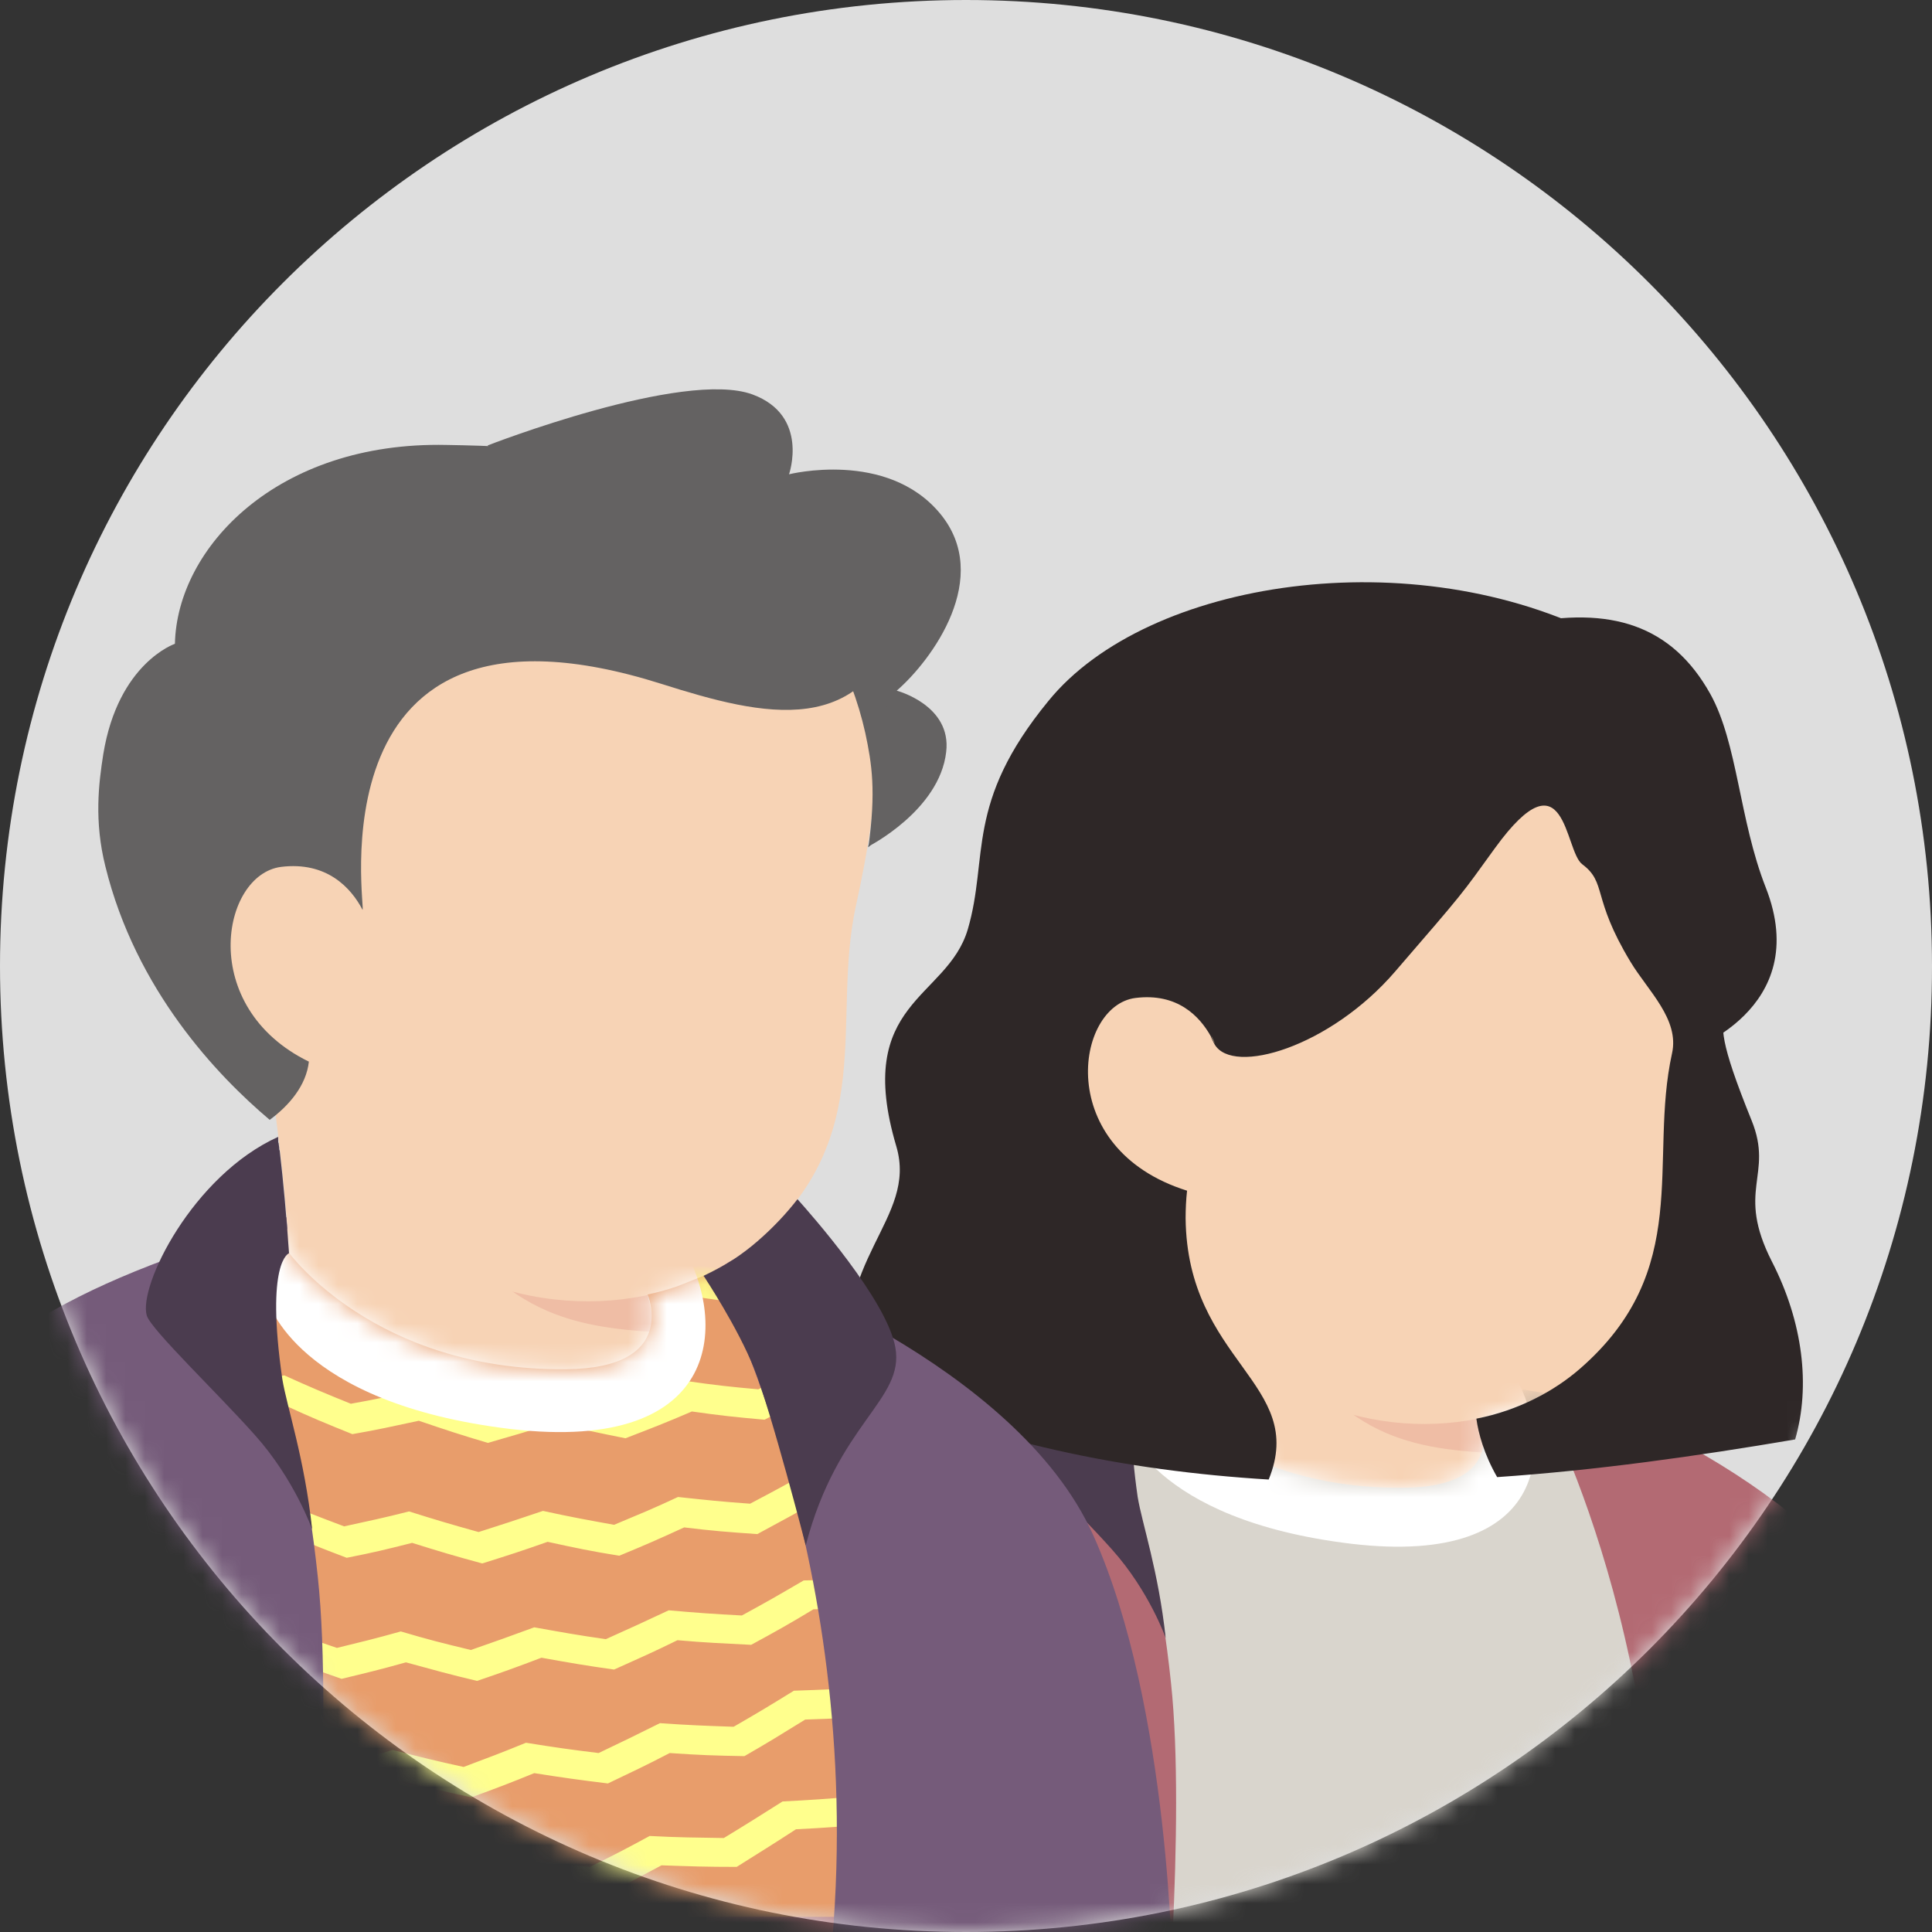 <svg width="100" height="100" viewBox="0 0 100 100" fill="none" xmlns="http://www.w3.org/2000/svg">
<rect x="0" y="0" width="100" height="100" fill="#333333" stroke="none"/>
<path d="M50 100C22.362 100 0 77.605 0 50C0 22.362 22.395 0 50 0C77.638 0 100 22.395 100 50C100.033 77.638 77.638 100 50 100Z" fill="#DEDEDE"/>
<mask id="mask0_86_1733" style="mask-type:alpha" maskUnits="userSpaceOnUse" x="0" y="0" width="100" height="100">
<path d="M50 100C22.362 100 0 77.605 0 50C0 22.362 22.395 0 50 0C77.638 0 100 22.395 100 50C100.033 77.638 77.638 100 50 100Z" fill="#DEDEDE"/>
</mask>
<g mask="url(#mask0_86_1733)">
<path d="M91.5 88.071C91.325 88.196 91.125 88.321 90.95 88.446C90.75 88.571 90.575 88.696 90.375 88.796C90.2 88.896 90.05 88.996 89.875 89.096C89.85 89.121 89.825 89.121 89.8 89.146C89.225 89.496 88.625 89.821 88.025 90.121C87.85 90.221 87.65 90.321 87.475 90.396C87.475 90.396 87.45 90.421 87.425 90.421C87.225 90.521 87.025 90.621 86.825 90.721C86.425 90.921 86 91.096 85.6 91.271C85.4 91.371 85.175 91.446 84.975 91.521C84.775 91.596 84.55 91.696 84.35 91.771C84.15 91.846 83.925 91.946 83.725 92.021C83.725 92.021 83.725 92.021 83.7 92.021C83.5 92.096 83.275 92.171 83.075 92.246C82.625 92.396 82.15 92.546 81.7 92.696C81.55 92.746 81.375 92.796 81.225 92.846C80.75 92.996 80.275 93.121 79.8 93.221C79.625 93.271 79.45 93.296 79.25 93.346C78.8 93.446 78.325 93.546 77.875 93.646C77.775 93.671 77.7 93.671 77.6 93.696C77.45 93.721 77.275 93.746 77.125 93.771C76.9 93.796 76.7 93.846 76.475 93.871C76.375 93.896 76.275 93.896 76.175 93.921C76.05 93.946 75.9 93.971 75.75 93.971C75.35 94.021 74.925 94.071 74.525 94.121C74.4 94.146 74.25 94.146 74.125 94.171H74.1C73.925 94.196 73.75 94.196 73.575 94.221C73.4 94.246 73.225 94.246 73.05 94.246C72.95 94.246 72.825 94.271 72.725 94.271C72.525 94.271 72.35 94.296 72.175 94.296C71.925 94.296 71.7 94.321 71.45 94.321C71.2 94.321 70.975 94.321 70.725 94.321C70.55 94.321 70.375 94.321 70.2 94.321C59.675 94.171 50.175 89.696 43.425 82.596C43.425 82.596 43.425 82.571 43.4 82.571C44.175 81.046 47.05 78.296 50.05 76.021C53.85 73.146 59.225 71.371 59.225 71.371C59.225 71.371 62.75 70.796 75.825 73.521C85.8 75.621 90.05 84.146 91.5 88.071Z" fill="#F7D3B5"/>
<path d="M78.6 80.447C78.075 83.022 74.675 84.547 68.95 82.247C61.925 79.397 59.225 71.372 59.225 71.372C58.85 65.622 57.975 60.697 57.975 60.697C66.1 59.997 75.7 69.497 75.7 69.497L76.8 74.197C76.9 74.597 77.1 74.947 77.4 75.197C77.925 76.097 78.95 78.797 78.6 80.447Z" fill="#F7D3B5"/>
<path d="M77.4 75.221C72.625 74.971 69.1 74.271 65.325 67.496C68.525 70.321 72.3 71.396 76.275 71.896L76.8 74.196C76.9 74.621 77.1 74.971 77.4 75.221Z" fill="#EFBDA5"/>
<path d="M87.275 45.097C87.725 47.197 87.95 48.897 86.725 54.497C85.5 60.097 87.85 65.697 81.95 70.822C77.975 74.272 71.025 74.922 65.475 71.147C63.6 69.872 61.875 68.097 60.475 65.772C59.375 63.947 58.1 62.222 56.675 60.647C54.7 58.497 52.325 54.172 53.5 46.522C55.4 34.072 67.725 32.647 75 34.022C82.275 35.397 86.05 39.547 87.275 45.097Z" fill="#F7D3B5"/>
<path d="M63.35 54.873C63.35 54.873 62.575 51.123 58.925 51.573C55.775 51.973 54.675 59.523 61.825 61.623" fill="#F7D3B5"/>
<path d="M54.761 71.133C54.761 71.133 58.411 69.683 59.086 69.633L59.136 70.208C59.136 70.208 56.236 71.458 56.061 71.658C55.886 71.858 54.761 71.133 54.761 71.133Z" fill="#6C6AB3"/>
<path d="M99.811 103.582H36.611C36.611 103.582 36.986 91.982 40.786 83.707C43.661 77.457 50.561 73.332 55.586 71.532C57.011 71.032 58.111 70.482 59.136 70.207C59.136 70.332 59.211 71.257 59.211 71.357C59.211 71.357 63.361 77.082 72.611 77.007C78.161 76.982 76.611 73.382 76.611 73.382C77.086 73.282 77.536 73.157 77.986 73.007C78.136 72.957 79.186 72.532 79.311 72.482C82.536 73.332 86.486 75.732 92.211 80.532C98.661 85.957 99.811 103.582 99.811 103.582Z" fill="#D9D5CD"/>
<mask id="mask1_86_1733" style="mask-type:alpha" maskUnits="userSpaceOnUse" x="36" y="70" width="64" height="34">
<path d="M99.811 103.582H36.611C36.611 103.582 36.986 91.982 40.786 83.707C43.661 77.457 50.561 73.332 55.586 71.532C57.011 71.032 58.111 70.482 59.136 70.207C59.136 70.332 59.211 71.257 59.211 71.357C59.211 71.357 63.361 77.082 72.611 77.007C78.161 76.982 76.611 73.382 76.611 73.382C77.086 73.282 77.536 73.157 77.986 73.007C78.136 72.957 79.186 72.532 79.311 72.482C82.536 73.332 86.486 75.732 92.211 80.532C98.661 85.957 99.811 103.582 99.811 103.582Z" fill="#9A6643"/>
</mask>
<g mask="url(#mask1_86_1733)">
<path d="M49.586 69.656C50.961 69.706 51.661 69.731 53.036 69.706C54.261 70.43 54.861 70.781 56.111 71.456C57.386 71.38 58.036 71.331 59.311 71.18C60.586 71.781 61.211 72.081 62.486 72.656C63.786 72.456 64.436 72.331 65.711 72.081C67.011 72.581 67.686 72.805 68.986 73.231C70.286 72.906 70.936 72.706 72.236 72.331C73.586 72.68 74.261 72.856 75.611 73.156C76.911 72.68 77.561 72.456 78.861 71.93C80.236 72.156 80.936 72.255 82.311 72.43C83.586 71.831 84.236 71.531 85.511 70.88C86.911 70.956 87.611 70.981 89.011 71.005C90.261 70.255 90.886 69.88 92.136 69.106C93.711 68.981 94.486 68.906 96.061 68.731C95.936 69.331 95.886 69.63 95.786 70.231C94.486 70.38 93.811 70.456 92.511 70.555C91.236 71.356 90.611 71.755 89.311 72.505C87.886 72.505 87.186 72.481 85.761 72.406C84.461 73.055 83.811 73.38 82.511 73.981C81.111 73.805 80.411 73.706 79.011 73.505C77.711 74.031 77.036 74.281 75.736 74.731C74.361 74.43 73.686 74.255 72.336 73.906C71.036 74.281 70.361 74.481 69.061 74.805C67.736 74.356 67.061 74.13 65.736 73.63C64.436 73.88 63.786 74.005 62.461 74.206C61.161 73.63 60.536 73.356 59.236 72.731C57.936 72.856 57.286 72.906 56.011 72.981C54.761 72.305 54.136 71.956 52.911 71.206C51.761 71.206 51.186 71.206 50.036 71.156C49.861 70.581 49.786 70.281 49.586 69.656Z" fill="#A5A59F"/>
<path d="M47.786 100.73C49.111 100.605 49.761 100.53 51.086 100.355C52.411 100.93 53.086 101.205 54.411 101.73C55.611 101.48 56.211 101.355 57.411 101.08C58.786 101.53 59.461 101.755 60.836 102.155C62.036 101.805 62.611 101.605 63.811 101.205C65.211 101.53 65.911 101.68 67.311 101.955C68.486 101.48 69.086 101.23 70.261 100.73C71.686 100.93 72.386 101.005 73.811 101.155C74.986 100.58 75.561 100.28 76.711 99.656C78.161 99.731 78.861 99.731 80.311 99.755C81.461 99.055 82.011 98.706 83.161 97.981C84.611 97.906 85.336 97.856 86.786 97.731C87.886 96.93 88.436 96.505 89.536 95.68C91.136 95.43 91.961 95.305 93.561 94.981C93.561 95.531 93.561 95.831 93.586 96.38C92.261 96.63 91.611 96.755 90.286 96.956C89.161 97.805 88.611 98.231 87.486 99.055C86.011 99.206 85.286 99.255 83.811 99.331C82.661 100.08 82.086 100.43 80.936 101.155C79.486 101.155 78.736 101.13 77.286 101.08C76.111 101.705 75.536 102.03 74.336 102.605C72.886 102.48 72.161 102.38 70.736 102.205C69.536 102.73 68.936 102.98 67.761 103.455C66.336 103.18 65.636 103.03 64.211 102.705C63.011 103.105 62.411 103.305 61.211 103.655C59.811 103.255 59.136 103.055 57.736 102.605C56.536 102.905 55.911 103.03 54.711 103.28C53.361 102.755 52.686 102.48 51.336 101.905C50.236 102.055 49.711 102.13 48.611 102.23C48.286 101.605 48.111 101.305 47.786 100.73Z" fill="#A5A59F"/>
<path d="M58.186 73.682C58.186 73.682 59.536 78.657 69.961 79.907C80.411 81.132 80.511 74.557 78.211 70.857C75.911 67.157 60.036 68.057 58.336 69.832C56.636 71.607 58.186 73.682 58.186 73.682Z" fill="white"/>
</g>
<path d="M48.986 103.582L47.861 94.307" stroke="#544D4D" stroke-width="13.479" stroke-miterlimit="10" stroke-linecap="round" stroke-linejoin="round"/>
<path d="M92.636 91.158C92.636 91.158 91.886 92.983 92.111 94.808C92.336 96.633 92.986 99.308 92.061 103.583" stroke="#544D4D" stroke-width="13.479" stroke-miterlimit="10" stroke-linecap="round" stroke-linejoin="round"/>
<path d="M54.761 71.133C55.236 70.983 56.061 71.133 56.311 71.558C57.286 73.158 59.636 77.833 60.611 87.108C61.386 94.358 60.211 107.408 60.211 107.408L35.961 106.258C35.961 106.258 36.686 93.933 38.811 85.658C40.886 77.633 46.336 74.033 54.761 71.133Z" fill="#B36A73"/>
<path d="M79.911 72.658C79.911 72.658 87.636 87.183 85.386 106.583H102.086C102.086 106.583 101.986 93.408 98.236 85.058C94.486 76.708 81.361 72.033 81.361 72.033C81.361 72.033 80.536 72.433 79.911 72.658Z" fill="#B36A73"/>
<path d="M79.911 72.657L79.311 72.482C79.311 72.482 80.186 72.057 80.561 71.807L80.786 71.682C80.786 71.682 81.986 72.232 82.411 72.432C82.836 72.632 80.936 73.557 80.936 73.557C80.936 73.557 79.986 72.682 79.911 72.657Z" fill="#6C6AB3"/>
<path d="M60.336 84.782C60.336 84.782 59.486 82.357 57.561 80.207C55.786 78.207 52.536 75.107 52.311 74.407C51.886 72.982 54.536 67.607 58.686 65.732C58.686 65.757 58.686 65.782 58.686 65.807C58.686 65.832 58.686 65.857 58.686 65.907C58.686 65.957 58.686 66.007 58.711 66.057C58.711 66.132 58.736 66.207 58.736 66.282C58.736 66.332 58.736 66.357 58.761 66.407C58.936 67.907 59.086 69.582 59.211 71.357V71.382C59.211 71.382 58.061 71.757 58.886 77.482C59.111 78.857 59.961 81.307 60.336 84.782Z" fill="#4B3C4F"/>
<path d="M91.717 65.305C89.817 61.58 91.817 60.855 90.667 58.005C88.967 53.805 89.092 53.205 89.292 52.255C90.792 45.18 91.767 37.53 83.017 33.005C73.167 27.905 59.392 29.98 54.267 36.28C49.917 41.58 51.192 44.355 50.092 48.105C49.017 51.73 44.167 51.83 46.392 59.33C47.517 63.13 42.992 65.13 43.992 71.53C50.967 74.655 58.242 76.13 65.667 76.58C67.692 71.605 61.442 70.48 61.367 63.055C61.367 62.555 61.392 62.08 61.442 61.63C54.517 59.455 55.642 52.055 58.767 51.655C60.942 51.38 62.092 52.605 62.667 53.63C62.717 53.78 62.792 53.905 62.867 54.055C63.817 55.68 68.842 54.205 72.217 50.28C75.842 46.08 75.567 46.405 77.392 43.88C81.067 38.83 80.967 44.03 81.892 44.73C83.192 45.705 82.367 46.43 84.392 49.78C85.292 51.28 86.942 52.755 86.542 54.53C85.317 60.105 87.667 65.73 81.767 70.855C80.442 72.005 78.592 73.005 76.417 73.43C76.517 74.18 76.817 75.28 77.492 76.455C82.617 76.105 87.767 75.38 92.917 74.505C93.717 71.73 93.317 68.43 91.717 65.305Z" fill="#2E2727"/>
<path d="M62.892 54.031C62.817 53.906 62.742 53.755 62.692 53.605C62.767 53.755 62.842 53.906 62.892 54.031Z" fill="#FEE4BF"/>
<path d="M87.292 54.43C87.292 54.43 93.892 52.28 91.392 45.93C90.017 42.43 89.942 38.455 88.517 35.905C86.542 32.38 83.392 31.33 78.742 32.305C70.742 33.98 83.717 32.055 84.517 37.83C85.292 43.605 87.292 54.43 87.292 54.43Z" fill="#2E2727"/>
<path d="M49.4 82.68C49.213 82.813 48.999 82.947 48.813 83.08C48.599 83.213 48.413 83.347 48.2 83.453C48.013 83.56 47.853 83.666 47.666 83.773C47.639 83.8 47.613 83.8 47.586 83.826C46.973 84.2 46.333 84.546 45.693 84.867C45.506 84.973 45.293 85.08 45.106 85.16C45.106 85.16 45.08 85.186 45.053 85.186C44.84 85.293 44.626 85.4 44.413 85.507C43.986 85.72 43.533 85.906 43.106 86.093C42.893 86.2 42.653 86.28 42.44 86.36C42.226 86.44 41.986 86.546 41.773 86.626C41.559 86.707 41.319 86.813 41.106 86.893C41.106 86.893 41.106 86.893 41.08 86.893C40.866 86.973 40.626 87.053 40.413 87.133C39.933 87.293 39.426 87.453 38.946 87.613C38.786 87.666 38.599 87.72 38.44 87.773C37.933 87.933 37.426 88.067 36.919 88.173C36.733 88.227 36.546 88.253 36.333 88.306C35.853 88.413 35.346 88.52 34.866 88.626C34.76 88.653 34.679 88.653 34.573 88.68C34.413 88.707 34.226 88.733 34.066 88.76C33.826 88.787 33.613 88.84 33.373 88.867C33.266 88.893 33.16 88.893 33.053 88.92C32.919 88.947 32.76 88.973 32.599 88.973C32.173 89.026 31.72 89.08 31.293 89.133C31.16 89.16 31 89.16 30.866 89.186H30.84C30.653 89.213 30.466 89.213 30.279 89.24C30.093 89.266 29.906 89.266 29.72 89.266C29.613 89.266 29.48 89.293 29.373 89.293C29.16 89.293 28.973 89.32 28.786 89.32C28.52 89.32 28.279 89.347 28.013 89.347C27.746 89.347 27.506 89.347 27.239 89.347C27.053 89.347 26.866 89.347 26.68 89.347C15.453 89.186 5.32 84.413 -1.88 76.84C-1.88 76.84 -1.88 76.813 -1.907 76.813C-1.08 75.186 1.986 72.253 5.186 69.826C9.24 66.76 14.973 64.867 14.973 64.867C14.973 64.867 18.733 64.253 32.679 67.16C43.319 69.4 47.853 78.493 49.4 82.68Z" fill="#F7D3B5"/>
<path d="M35.639 74.547C35.08 77.294 31.453 78.921 25.346 76.467C17.853 73.427 14.973 64.867 14.973 64.867C14.573 58.734 13.639 53.481 13.639 53.481C22.306 52.734 32.546 62.867 32.546 62.867L33.719 67.881C33.826 68.307 34.039 68.681 34.359 68.947C34.919 69.907 36.013 72.787 35.639 74.547Z" fill="#F7D3B5"/>
<path d="M34.359 68.972C29.266 68.706 25.506 67.959 21.48 60.732C24.893 63.746 28.919 64.892 33.16 65.426L33.719 67.879C33.826 68.332 34.039 68.706 34.359 68.972Z" fill="#EFBDA5"/>
<path d="M44.893 36.84C45.373 39.08 45.613 40.893 44.306 46.867C42.999 52.84 45.506 58.813 39.213 64.28C34.973 67.96 27.559 68.653 21.64 64.627C19.64 63.267 17.799 61.373 16.306 58.893C15.133 56.947 13.773 55.107 12.253 53.427C10.146 51.133 7.613 46.52 8.866 38.36C10.893 25.08 24.04 23.56 31.799 25.027C39.559 26.493 43.586 30.92 44.893 36.84Z" fill="#F7D3B5"/>
<path d="M19.373 47.267C19.373 47.267 18.546 43.267 14.653 43.747C11.293 44.174 10.12 52.227 17.746 54.467" fill="#F7D3B5"/>
<path d="M10.212 64.604C10.212 64.604 14.105 63.057 14.825 63.004L14.878 63.617C14.878 63.617 11.785 64.951 11.598 65.164C11.412 65.377 10.212 64.604 10.212 64.604Z" fill="#7E5D6D"/>
<path d="M58.265 99.217H-9.148C-9.148 99.217 -8.748 86.844 -4.695 78.017C-1.628 71.35 5.732 66.951 11.092 65.031C12.612 64.497 13.785 63.91 14.879 63.617C14.879 63.751 14.959 64.737 14.959 64.844C14.959 64.844 19.385 70.951 29.252 70.871C35.172 70.844 33.519 67.004 33.519 67.004C34.025 66.897 34.505 66.764 34.985 66.604C35.145 66.55 36.265 66.097 36.398 66.044C39.839 66.951 44.052 69.51 50.158 74.63C57.038 80.417 58.265 99.217 58.265 99.217Z" fill="#E89D6B"/>
<mask id="mask2_86_1733" style="mask-type:alpha" maskUnits="userSpaceOnUse" x="-10" y="63" width="69" height="37">
<path d="M58.265 99.217H-9.148C-9.148 99.217 -8.748 86.844 -4.695 78.017C-1.628 71.35 5.732 66.951 11.092 65.031C12.612 64.497 13.785 63.91 14.879 63.617C14.879 63.751 14.959 64.737 14.959 64.844C14.959 64.844 19.385 70.951 29.252 70.871C35.172 70.844 33.519 67.004 33.519 67.004C34.025 66.897 34.505 66.764 34.985 66.604C35.145 66.55 36.265 66.097 36.398 66.044C39.839 66.951 44.052 69.51 50.158 74.63C57.038 80.417 58.265 99.217 58.265 99.217Z" fill="#E89D6B"/>
</mask>
<g mask="url(#mask2_86_1733)">
<path d="M4.692 63.03C6.159 63.083 6.905 63.11 8.372 63.083C9.679 63.856 10.319 64.23 11.652 64.95C13.012 64.87 13.705 64.816 15.065 64.656C16.425 65.296 17.092 65.616 18.452 66.23C19.839 66.016 20.532 65.883 21.892 65.616C23.279 66.15 23.999 66.39 25.385 66.843C26.772 66.496 27.465 66.283 28.852 65.883C30.292 66.256 31.012 66.443 32.452 66.763C33.839 66.256 34.532 66.016 35.919 65.456C37.385 65.696 38.132 65.803 39.599 65.99C40.959 65.35 41.652 65.03 43.012 64.336C44.505 64.416 45.252 64.443 46.745 64.47C48.078 63.67 48.745 63.27 50.078 62.443C51.758 62.31 52.585 62.23 54.265 62.043C54.132 62.683 54.078 63.003 53.972 63.643C52.585 63.803 51.865 63.883 50.478 63.99C49.118 64.843 48.452 65.27 47.065 66.07C45.545 66.07 44.798 66.043 43.279 65.963C41.892 66.656 41.199 67.003 39.812 67.643C38.319 67.456 37.572 67.35 36.079 67.136C34.692 67.696 33.972 67.963 32.585 68.443C31.119 68.123 30.399 67.936 28.959 67.563C27.572 67.963 26.852 68.176 25.465 68.523C24.052 68.043 23.332 67.803 21.919 67.27C20.532 67.536 19.839 67.67 18.425 67.883C17.039 67.27 16.372 66.976 14.985 66.31C13.599 66.443 12.905 66.496 11.545 66.576C10.212 65.856 9.545 65.483 8.239 64.683C7.012 64.683 6.399 64.683 5.172 64.63C4.985 64.016 4.905 63.696 4.692 63.03Z" fill="#FFFF8D"/>
<path d="M4.318 69.805C5.785 69.831 6.505 69.831 7.998 69.778C9.332 70.525 9.998 70.871 11.332 71.564C12.692 71.458 13.358 71.378 14.719 71.191C16.078 71.805 16.772 72.098 18.159 72.658C19.518 72.418 20.185 72.258 21.572 71.965C22.985 72.445 23.705 72.684 25.119 73.111C26.479 72.711 27.172 72.525 28.532 72.071C29.972 72.418 30.718 72.578 32.158 72.871C33.519 72.338 34.185 72.071 35.545 71.484C37.038 71.698 37.758 71.778 39.252 71.911C40.585 71.245 41.252 70.898 42.585 70.178C44.078 70.231 44.852 70.231 46.345 70.204C47.652 69.404 48.292 68.978 49.599 68.124C51.279 67.965 52.132 67.885 53.812 67.644C53.705 68.284 53.678 68.605 53.572 69.218C52.158 69.404 51.465 69.484 50.078 69.618C48.745 70.498 48.105 70.924 46.772 71.751C45.252 71.778 44.478 71.778 42.959 71.725C41.599 72.445 40.932 72.791 39.572 73.484C38.078 73.351 37.305 73.271 35.812 73.058C34.452 73.644 33.758 73.911 32.372 74.445C30.905 74.151 30.159 73.991 28.692 73.644C27.305 74.098 26.639 74.284 25.252 74.684C23.812 74.258 23.092 74.018 21.678 73.538C20.292 73.831 19.625 73.991 18.238 74.231C16.852 73.671 16.132 73.378 14.745 72.738C13.385 72.898 12.692 72.978 11.332 73.111C9.972 72.418 9.305 72.044 7.972 71.298C6.745 71.325 6.132 71.351 4.932 71.325C4.665 70.738 4.558 70.418 4.318 69.805Z" fill="#FFFF8D"/>
<path d="M3.945 76.471C5.385 76.444 6.132 76.418 7.599 76.364C8.932 77.084 9.625 77.431 10.985 78.071C12.319 77.911 12.985 77.831 14.319 77.618C15.705 78.204 16.398 78.471 17.812 79.004C19.145 78.711 19.812 78.578 21.172 78.231C22.612 78.684 23.332 78.898 24.772 79.298C26.105 78.871 26.772 78.657 28.105 78.204C29.572 78.524 30.319 78.658 31.785 78.924C33.118 78.364 33.785 78.097 35.092 77.484C36.585 77.644 37.332 77.724 38.825 77.831C40.132 77.138 40.798 76.791 42.078 76.044C43.599 76.044 44.345 76.044 45.865 75.991C47.145 75.164 47.785 74.737 49.038 73.884C50.718 73.698 51.572 73.591 53.252 73.324C53.172 73.938 53.145 74.258 53.092 74.898C51.678 75.111 50.985 75.218 49.572 75.377C48.292 76.257 47.625 76.711 46.345 77.537C44.798 77.591 44.025 77.618 42.505 77.591C41.172 78.338 40.532 78.684 39.199 79.404C37.678 79.297 36.932 79.244 35.412 79.058C34.078 79.671 33.412 79.964 32.052 80.524C30.558 80.284 29.812 80.124 28.345 79.804C26.985 80.284 26.319 80.498 24.959 80.924C23.492 80.524 22.772 80.311 21.332 79.858C19.972 80.204 19.305 80.364 17.945 80.631C16.532 80.098 15.812 79.804 14.425 79.218C13.065 79.431 12.399 79.511 11.039 79.671C9.652 79.004 8.985 78.657 7.625 77.938C6.425 77.991 5.812 78.017 4.612 78.044C4.345 77.431 4.212 77.111 3.945 76.471Z" fill="#FFFF8D"/>
<path d="M3.545 83.11C4.985 83.056 5.705 83.003 7.145 82.897C8.505 83.59 9.198 83.91 10.585 84.523C11.892 84.337 12.559 84.23 13.892 83.99C15.305 84.55 16.025 84.817 17.439 85.296C18.745 84.977 19.412 84.817 20.745 84.443C22.185 84.87 22.932 85.056 24.372 85.403C25.678 84.95 26.345 84.71 27.652 84.23C29.145 84.496 29.865 84.63 31.358 84.843C32.665 84.257 33.305 83.963 34.612 83.35C36.132 83.483 36.879 83.537 38.398 83.617C39.678 82.923 40.319 82.55 41.599 81.803C43.118 81.776 43.892 81.75 45.412 81.67C46.665 80.843 47.279 80.416 48.505 79.537C50.212 79.323 51.065 79.19 52.745 78.897C52.692 79.51 52.692 79.83 52.639 80.443C51.225 80.683 50.532 80.79 49.118 80.977C47.865 81.883 47.225 82.31 45.972 83.163C44.425 83.243 43.652 83.27 42.105 83.296C40.825 84.07 40.158 84.443 38.879 85.136C37.358 85.056 36.585 85.03 35.065 84.897C33.758 85.537 33.092 85.83 31.785 86.416C30.265 86.203 29.518 86.07 28.025 85.803C26.692 86.31 26.025 86.55 24.692 87.003C23.225 86.656 22.479 86.443 21.012 86.043C19.678 86.416 19.012 86.576 17.678 86.897C16.238 86.39 15.518 86.15 14.079 85.59C12.745 85.83 12.079 85.936 10.745 86.123C9.332 85.483 8.639 85.163 7.279 84.47C6.079 84.576 5.492 84.603 4.292 84.656C3.998 84.043 3.838 83.723 3.545 83.11Z" fill="#FFFF8D"/>
<path d="M3.172 89.671C4.585 89.564 5.305 89.511 6.745 89.351C8.132 89.991 8.825 90.311 10.239 90.897C11.545 90.684 12.185 90.551 13.492 90.284C14.932 90.791 15.652 91.057 17.092 91.511C18.398 91.164 19.038 90.977 20.319 90.577C21.785 90.951 22.532 91.137 23.998 91.457C25.279 90.977 25.919 90.737 27.225 90.204C28.718 90.444 29.465 90.551 30.985 90.737C32.265 90.124 32.879 89.831 34.158 89.191C35.678 89.297 36.452 89.324 37.972 89.377C39.225 88.657 39.839 88.284 41.092 87.511C42.639 87.457 43.385 87.431 44.932 87.324C46.132 86.471 46.745 86.044 47.945 85.164C49.652 84.924 50.505 84.791 52.212 84.471C52.185 85.084 52.185 85.377 52.158 85.991C50.745 86.257 50.052 86.364 48.639 86.577C47.412 87.484 46.798 87.937 45.572 88.791C44.025 88.924 43.225 88.951 41.678 89.004C40.425 89.777 39.785 90.177 38.532 90.897C36.985 90.871 36.212 90.844 34.665 90.737C33.385 91.404 32.745 91.697 31.465 92.311C29.945 92.124 29.172 92.017 27.652 91.777C26.345 92.311 25.705 92.551 24.398 93.031C22.905 92.711 22.159 92.524 20.665 92.151C19.358 92.551 18.692 92.737 17.385 93.084C15.918 92.631 15.198 92.391 13.732 91.857C12.425 92.124 11.758 92.257 10.452 92.471C9.039 91.884 8.319 91.564 6.905 90.924C5.732 91.057 5.145 91.111 3.972 91.191C3.652 90.604 3.492 90.284 3.172 89.671Z" fill="#FFFF8D"/>
<path d="M2.772 96.176C4.185 96.043 4.879 95.963 6.292 95.776C7.705 96.39 8.425 96.683 9.839 97.243C11.118 96.976 11.758 96.843 13.039 96.55C14.505 97.03 15.225 97.27 16.692 97.696C17.972 97.323 18.585 97.11 19.865 96.683C21.358 97.03 22.105 97.19 23.599 97.483C24.852 96.976 25.492 96.71 26.745 96.176C28.265 96.39 29.012 96.47 30.532 96.63C31.785 96.016 32.398 95.696 33.625 95.03C35.172 95.11 35.919 95.11 37.465 95.136C38.692 94.39 39.279 94.016 40.505 93.243C42.052 93.163 42.825 93.11 44.372 92.976C45.545 92.123 46.132 91.67 47.305 90.79C49.012 90.523 49.892 90.39 51.599 90.043C51.599 90.63 51.599 90.95 51.625 91.536C50.212 91.803 49.519 91.936 48.105 92.15C46.905 93.056 46.319 93.51 45.118 94.39C43.545 94.55 42.772 94.603 41.199 94.683C39.972 95.483 39.358 95.856 38.132 96.63C36.585 96.63 35.785 96.603 34.239 96.55C32.985 97.216 32.372 97.563 31.092 98.176C29.545 98.043 28.772 97.936 27.252 97.75C25.972 98.31 25.332 98.576 24.078 99.083C22.558 98.79 21.812 98.63 20.292 98.283C19.012 98.71 18.372 98.923 17.092 99.296C15.598 98.87 14.879 98.656 13.385 98.176C12.105 98.496 11.438 98.63 10.159 98.896C8.719 98.336 7.999 98.043 6.559 97.43C5.385 97.59 4.825 97.67 3.652 97.776C3.305 97.11 3.119 96.79 2.772 96.176Z" fill="#FFFF8D"/>
<path d="M13.865 67.325C13.865 67.325 15.305 72.631 26.425 73.965C37.572 75.271 37.678 68.258 35.225 64.311C32.772 60.364 15.838 61.325 14.025 63.218C12.212 65.111 13.865 67.325 13.865 67.325Z" fill="white"/>
</g>
<path d="M4.052 99.218L2.852 89.324" stroke="#544D4D" stroke-width="13.479" stroke-miterlimit="10" stroke-linecap="round" stroke-linejoin="round"/>
<path d="M50.612 85.963C50.612 85.963 49.812 87.91 50.052 89.856C50.292 91.803 50.985 94.656 49.998 99.216" stroke="#544D4D" stroke-width="13.479" stroke-miterlimit="10" stroke-linecap="round" stroke-linejoin="round"/>
<path d="M10.212 64.603C10.718 64.443 11.598 64.603 11.865 65.057C12.905 66.763 15.412 71.75 16.452 81.643C17.278 89.377 16.025 103.297 16.025 103.297L-9.842 102.07C-9.842 102.07 -9.068 88.923 -6.802 80.097C-4.588 71.537 1.225 67.697 10.212 64.603Z" fill="#755B7A"/>
<path d="M37.038 66.231C37.038 66.231 45.278 81.725 42.878 102.418H60.692C60.692 102.418 60.585 88.365 56.585 79.458C52.585 70.551 38.585 65.564 38.585 65.564C38.585 65.564 37.705 65.991 37.038 66.231Z" fill="#755B7A"/>
<path d="M37.038 66.231L36.398 66.045C36.398 66.045 37.332 65.591 37.732 65.325L37.972 65.191C37.972 65.191 39.252 65.778 39.705 65.991C40.158 66.205 38.132 67.191 38.132 67.191C38.132 67.191 37.118 66.258 37.038 66.231Z" fill="#7E5D6D"/>
<path d="M16.158 79.164C16.158 79.164 15.252 76.577 13.198 74.284C11.305 72.15 7.838 68.844 7.598 68.097C7.145 66.577 9.972 60.844 14.398 58.844C14.398 58.87 14.398 58.897 14.398 58.924C14.398 58.95 14.398 58.977 14.398 59.03C14.398 59.084 14.398 59.137 14.425 59.19C14.425 59.27 14.452 59.35 14.452 59.43C14.452 59.484 14.452 59.51 14.478 59.564C14.665 61.164 14.825 62.95 14.958 64.844V64.87C14.958 64.87 13.732 65.27 14.612 71.377C14.852 72.844 15.758 75.457 16.158 79.164Z" fill="#4B3C4F"/>
<path d="M41.705 79.99C41.705 79.99 39.918 73.057 39.038 70.844C38.158 68.657 36.505 66.177 36.425 66.044C37.465 65.564 38.398 64.95 39.225 64.23C40.052 63.51 40.718 62.79 41.278 62.07C41.945 62.817 45.918 67.297 46.345 69.75C46.825 72.47 43.358 73.644 41.705 79.99Z" fill="#4B3C4F"/>
<path d="M46.787 31.563C44.894 38.417 39.48 37.057 34.254 35.403C15.827 29.563 19 47.403 18.761 47.083C18.174 45.963 16.921 44.577 14.547 44.87C11.454 45.27 10.2 52.123 15.987 54.95C15.854 56.177 14.974 57.217 13.96 57.963C11.241 55.67 7.027 51.243 5.454 44.843C4.867 42.497 5.107 40.55 5.347 39.03C6.12 34.31 9.054 33.323 9.054 33.323C9.16 28.337 14.361 22.843 23.107 23.03C31.881 23.163 48.681 24.71 46.787 31.563Z" fill="#646262"/>
<path d="M47.001 39.803C46.734 41.536 45.987 42.87 44.947 43.856C45.347 40.95 45.134 39.563 44.787 37.936C44.041 34.603 42.441 31.723 39.774 29.59C41.107 29.483 42.467 29.776 43.694 30.549C43.694 30.549 45.454 31.776 46.12 35.723C46.334 36.87 47.24 38.096 47.001 39.803Z" fill="#646262"/>
<path d="M25.241 23.056C25.241 23.056 35.374 19.109 38.947 20.416C41.907 21.509 40.84 24.549 40.84 24.549C40.84 24.549 45.907 23.269 48.654 26.576C51.401 29.882 48.227 34.176 46.414 35.749C46.414 35.749 49.267 36.496 48.974 38.922C48.627 41.962 44.92 43.829 44.92 43.829C44.92 43.829 46.2 41.216 46.014 38.709C45.827 36.202 46.12 34.416 44.281 32.602C42.441 30.762 38.067 32.496 33.347 30.149C28.654 27.802 25.241 23.056 25.241 23.056Z" fill="#646262"/>
</g>
</svg>
